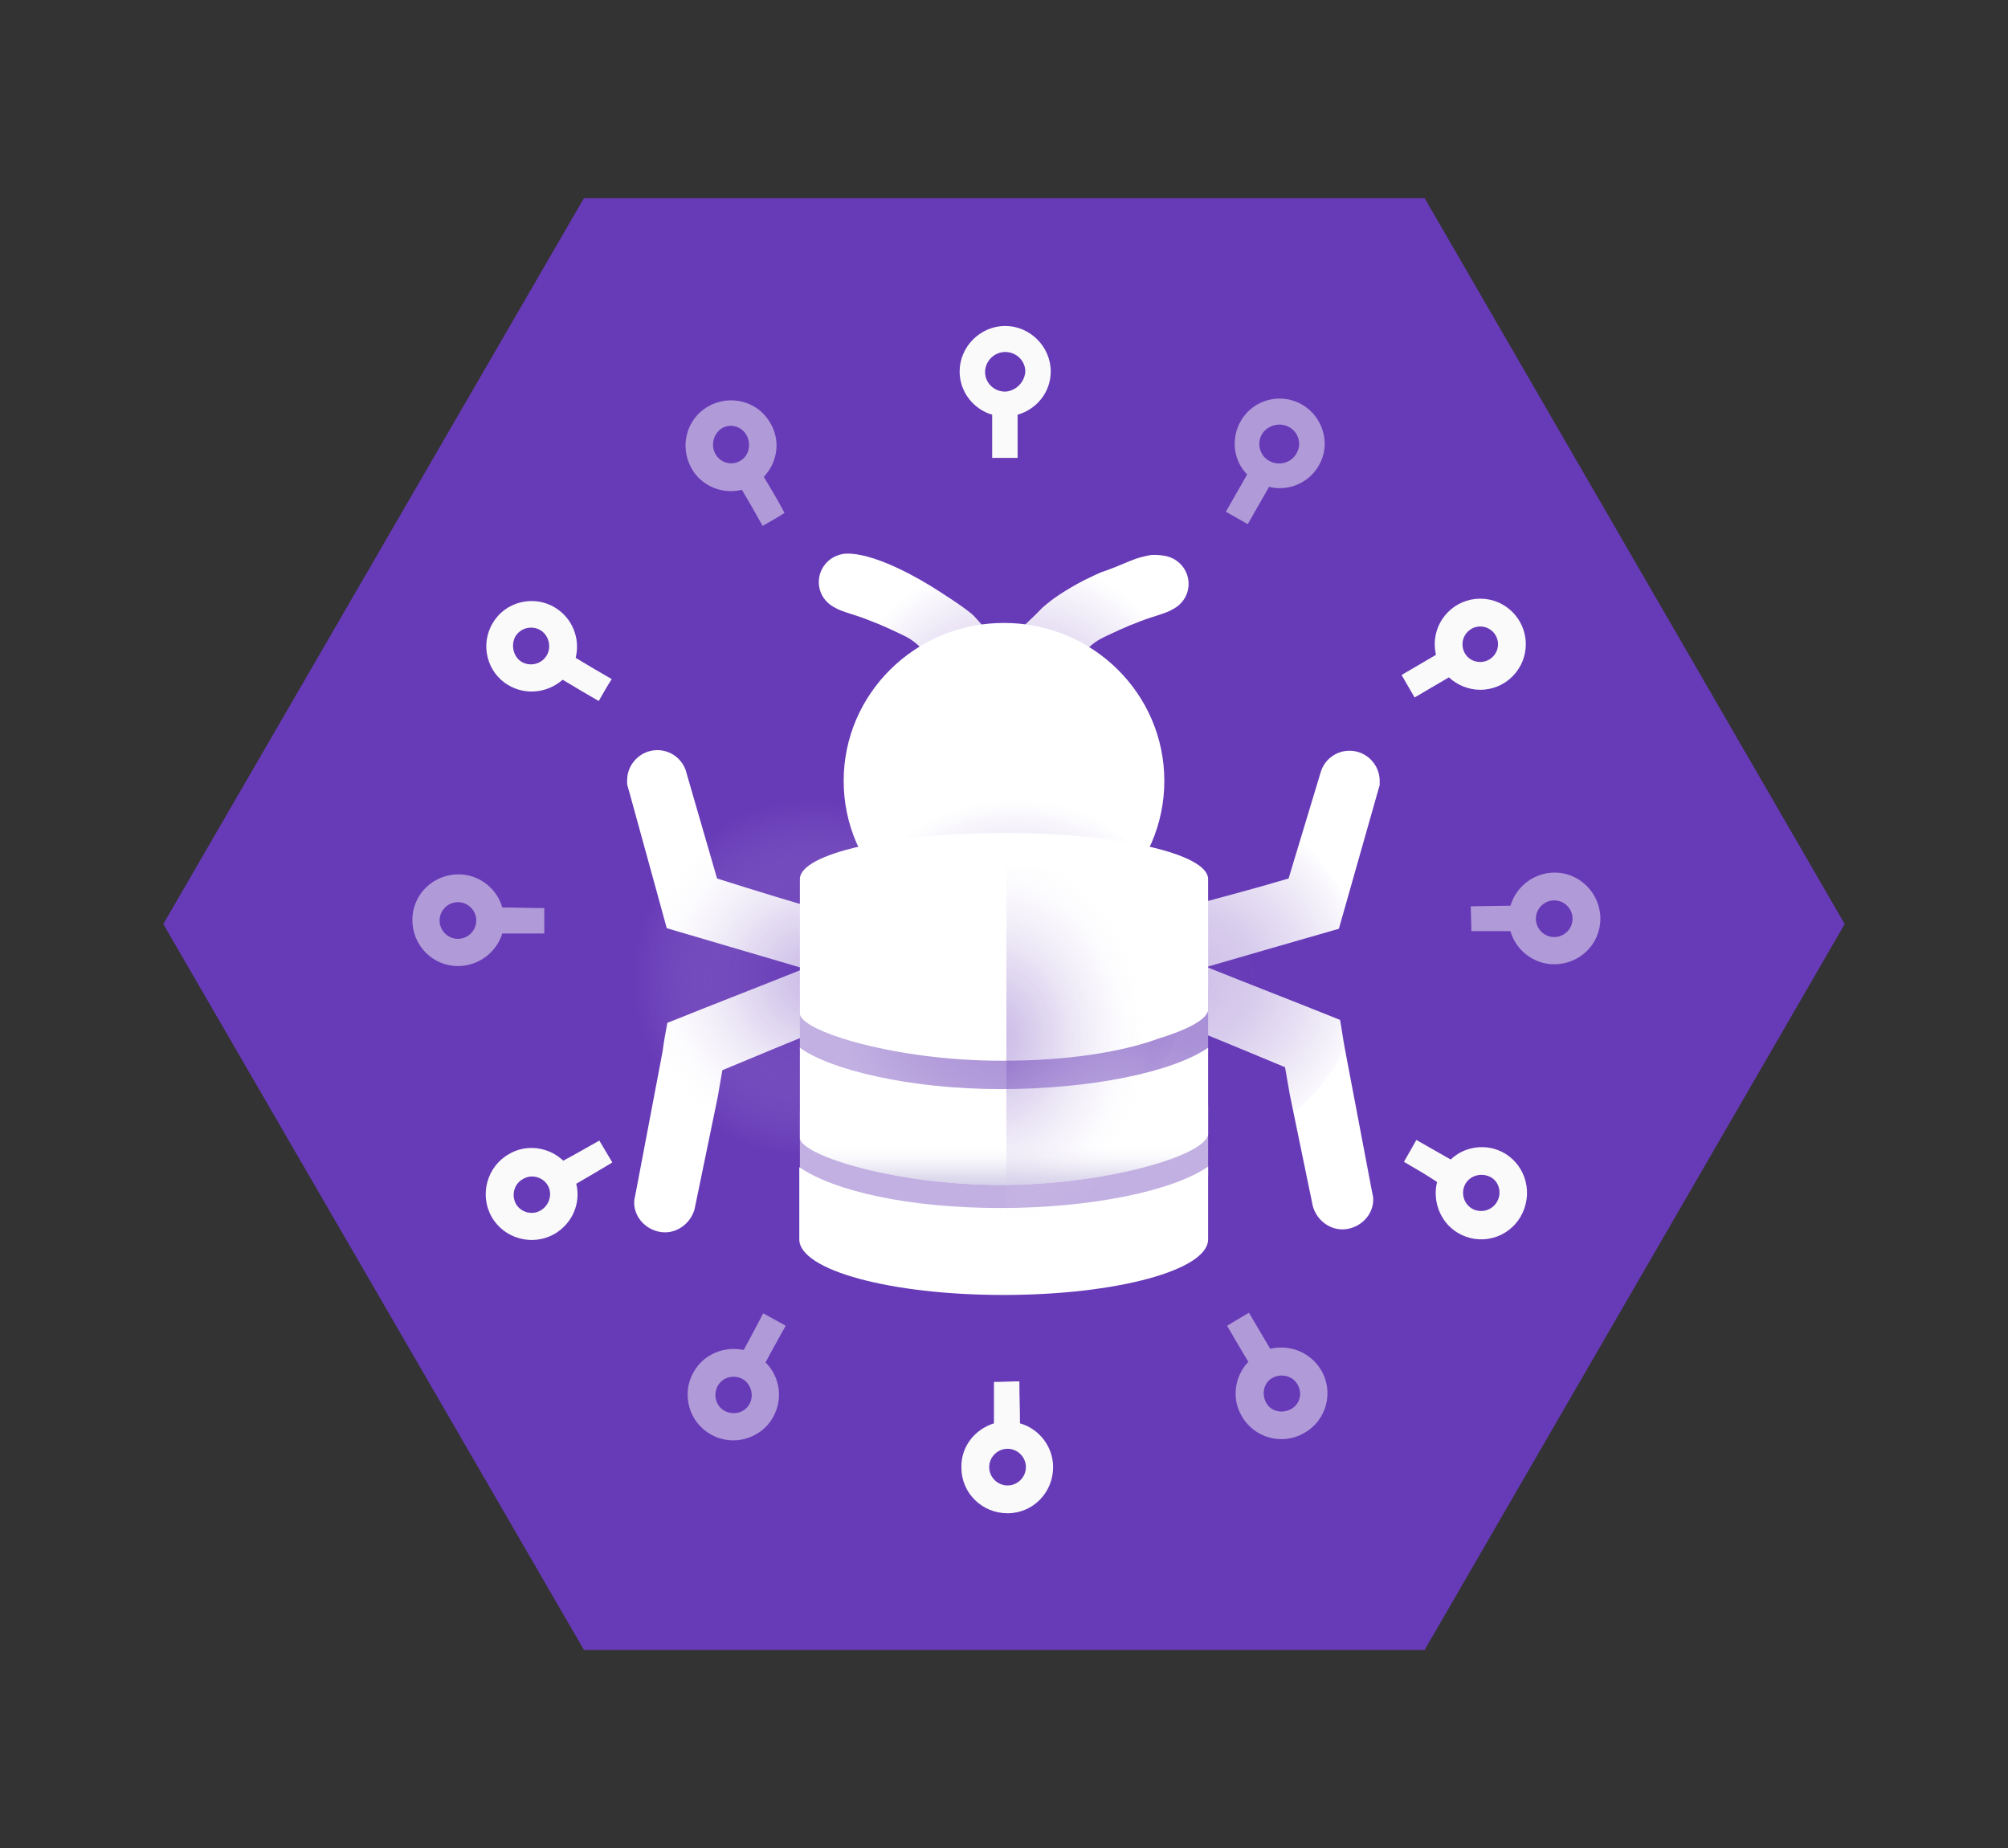 <?xml version="1.0" encoding="utf-8"?>
<!-- Generator: Adobe Illustrator 26.2.1, SVG Export Plug-In . SVG Version: 6.00 Build 0)  -->
<svg version="1.1" id="Layer_1" xmlns="http://www.w3.org/2000/svg" xmlns:xlink="http://www.w3.org/1999/xlink" x="0px" y="0px"
	 viewBox="0 0 339.4 312.4" style="enable-background:new 0 0 339.4 312.4;" xml:space="preserve">
<rect x="0" y="0" width="339.4" height="312.4" fill="#333333" stroke="none"/>
<style type="text/css">
	.st0{fill:#673AB7;}
	.st1{fill:#FFFFFF;}
	.st2{opacity:0.5;fill:url(#SVGID_1_);enable-background:new    ;}
	.st3{fill:#C2B0E2;}
	.st4{opacity:0.5;fill:url(#SVGID_00000099622550995538674660000005309255377067955614_);enable-background:new    ;}
	.st5{opacity:0.5;fill:url(#SVGID_00000020396403804605477630000008490725929184055210_);enable-background:new    ;}
	.st6{opacity:0.5;fill:url(#SVGID_00000031180113013390713270000017456623100637853590_);enable-background:new    ;}
	.st7{clip-path:url(#SVGID_00000183239511878066366680000010593609589275788471_);}
	.st8{fill:url(#SVGID_00000162333070425779753550000011994720111069615000_);}
	.st9{clip-path:url(#SVGID_00000111177333616630452660000009163806428415311014_);}
	.st10{opacity:0.5;fill:url(#SVGID_00000106854260183315958500000011682941987057748610_);enable-background:new    ;}
	.st11{opacity:0.5;}
	.st12{fill:#FAFAFA;}
</style>
<g>
	<g id="a">
		<polygon class="st0" points="240.8,33.5 98.7,33.5 27.6,156.2 98.7,278.9 240.8,278.9 311.8,156.2 		"/>
	</g>
	<g id="b">
		<g>
			<path class="st1" d="M227.3,177.2l4.5,23.7l0.3,1.5c0,0.2,0,0.4,0,0.6c0,0,0,0.1,0,0.1c-0.2,2.8-2.8,4.9-5.6,4.7
				c-2.2-0.2-4-1.8-4.6-3.9L218,185l-0.8-4.6c-6-2.5-12-5-18-7.4c1.4-3.2,2.7-6.5,4.1-9.8c7.7,3.1,15.5,6.1,23.2,9.2
				C226.8,174,227,175.6,227.3,177.2L227.3,177.2z"/>
			<path class="st1" d="M198.5,153.8c1.3,3.4,2.6,6.8,3.9,10.1c7.9-2.3,15.9-4.6,23.9-6.9l6.5-22.9l0.4-1.4c0-0.2,0-0.4,0-0.6
				c0,0,0-0.1,0-0.1c0-2.8-2.3-5.1-5.1-5.1c-2.2,0-4.1,1.4-4.8,3.4l-5.5,18.2C211.4,150.4,204.9,152.1,198.5,153.8L198.5,153.8z"/>
			<path class="st1" d="M112,177.7l-4.5,23.7l-0.3,1.5c0,0.2,0,0.4,0,0.6c0,0,0,0.1,0,0.1c0.2,2.8,2.8,4.9,5.6,4.7
				c2.2-0.2,4-1.8,4.6-3.9l3.9-18.9l0.8-4.6c6-2.5,12-5,18-7.4c-1.4-3.2-2.7-6.5-4.1-9.8c-7.7,3.1-15.5,6.1-23.2,9.2
				C112.5,174.5,112.2,176.1,112,177.7L112,177.7z"/>
			<path class="st1" d="M141,154.5c1.1,3.9,2.2,7.8,3.3,11.7c-10.5-3.1-21.1-6.2-31.6-9.3l-6.3-22.9l-0.4-1.4c0-0.2,0-0.4,0-0.6
				c0,0,0-0.1,0-0.1c0-2.8,2.3-5.1,5.1-5.1c2.2,0,4.1,1.4,4.8,3.4l5.3,18.3C127.8,150.6,134.4,152.6,141,154.5L141,154.5z"/>
			
				<radialGradient id="SVGID_1_" cx="-926.292" cy="199.836" r="19.95" gradientTransform="matrix(-1.55 0 0 -1.52 -1297.83 469.26)" gradientUnits="userSpaceOnUse">
				<stop  offset="0" style="stop-color:#673AB7"/>
				<stop  offset="0" style="stop-color:#673AB7;stop-opacity:0.99"/>
				<stop  offset="0" style="stop-color:#673AB7;stop-opacity:0.95"/>
				<stop  offset="0" style="stop-color:#673AB7;stop-opacity:0.87"/>
				<stop  offset="0" style="stop-color:#673AB7;stop-opacity:0.77"/>
				<stop  offset="0" style="stop-color:#673AB7;stop-opacity:0.7"/>
				<stop  offset="0.14" style="stop-color:#7248BC;stop-opacity:0.65"/>
				<stop  offset="0.38" style="stop-color:#9070CA;stop-opacity:0.51"/>
				<stop  offset="0.68" style="stop-color:#C2B0E2;stop-opacity:0.28"/>
				<stop  offset="1" style="stop-color:#FFFFFF;stop-opacity:0"/>
			</radialGradient>
			<ellipse class="st2" cx="136.1" cy="164.6" rx="30.9" ry="30.2"/>
			<g>
				<path class="st1" d="M156.2,110.1c0,0-1.4-1.7-3.3-2.6c-1.9-0.9-3.7-1.8-6.4-2.8c-2-0.8-4.3-1.3-5.4-2c-1.6-0.8-2.7-2.4-2.7-4.3
					c0-2.3,1.6-4.2,3.8-4.7l0,0l0,0c0,0,4-1.4,15.2,5.4c0,0,5.8,3.6,7.2,5c1.4,1.5,1.8,2.1,2.4,2.7
					C167.7,107.5,156.2,110.1,156.2,110.1L156.2,110.1z"/>
				<path class="st1" d="M172.2,107.2C172.2,107.2,172.2,107.2,172.2,107.2c0.2,0.6,5.4,1.9,10.9,3.2c0,0,1.4-1.7,3.3-2.6
					c1.9-0.9,3.7-1.8,6.4-2.8c2-0.8,4.3-1.3,5.4-2c1.6-0.8,2.7-2.4,2.7-4.3c0-2.3-1.6-4.2-3.8-4.7l0,0l0,0c-0.5-0.1-1.2-0.2-2.1-0.2
					c-0.7,0-1.4,0.2-2.2,0.4c-1.4,0.4-1.9,0.7-4.4,1.7c-1.3,0.5-1.3,0.5-2.2,0.8c-1.2,0.5-2.1,1-2.8,1.3c-0.8,0.4-1.9,1-3.2,1.8
					c-1.3,0.8-2.2,1.4-3.4,2.4c-0.9,0.7-1,1-2.4,2.3c-1,1-1.9,1.8-2.5,2.4L172.2,107.2L172.2,107.2z"/>
			</g>
			<path class="st3" d="M204.2,167v10.6c-0.2,0.2-2.4,1.6-2.4,1.6c-1.5,1-5,2.9-9.7,4.5c-4.5,1.5-8.1,2.1-10.9,2.4
				c-5.3,0.7-9.7,0.7-12.8,0.6c0,0-13,0-21.5-3.2c-5.5-2.1-9.6-3.8-11.7-6.1v-9.3c0.8,2,2.6,4.5,7,6.5c0,0,9.3,3.7,26.3,4.1
				c6.2,0.4,13.6-0.1,21.6-2.5c2.4-0.7,4.6-0.9,6.8-1.8C202.3,172,203.8,169,204.2,167L204.2,167z"/>
			
				<radialGradient id="SVGID_00000131348824656861758020000006735325286315285133_" cx="-966.983" cy="199.836" r="19.95" gradientTransform="matrix(-1.55 0 0 -1.52 -1297.83 469.26)" gradientUnits="userSpaceOnUse">
				<stop  offset="0" style="stop-color:#673AB7"/>
				<stop  offset="0" style="stop-color:#673AB7;stop-opacity:0.99"/>
				<stop  offset="0" style="stop-color:#673AB7;stop-opacity:0.95"/>
				<stop  offset="0" style="stop-color:#673AB7;stop-opacity:0.87"/>
				<stop  offset="0" style="stop-color:#673AB7;stop-opacity:0.77"/>
				<stop  offset="0" style="stop-color:#673AB7;stop-opacity:0.7"/>
				<stop  offset="0.14" style="stop-color:#7248BC;stop-opacity:0.65"/>
				<stop  offset="0.38" style="stop-color:#673AB7;stop-opacity:0.51"/>
				<stop  offset="0.68" style="stop-color:#673AB7;stop-opacity:0.28"/>
				<stop  offset="1" style="stop-color:#673AB7;stop-opacity:0"/>
			</radialGradient>
			
				<ellipse style="opacity:0.5;fill:url(#SVGID_00000131348824656861758020000006735325286315285133_);enable-background:new    ;" cx="199.2" cy="164.6" rx="30.9" ry="30.2"/>
			
				<radialGradient id="SVGID_00000071542931617762389700000008449350438440231857_" cx="-948.06" cy="226.59" r="19.95" gradientTransform="matrix(-1.55 0 0 -1.52 -1297.83 469.26)" gradientUnits="userSpaceOnUse">
				<stop  offset="0" style="stop-color:#673AB7"/>
				<stop  offset="0" style="stop-color:#673AB7;stop-opacity:0.99"/>
				<stop  offset="0" style="stop-color:#673AB7;stop-opacity:0.95"/>
				<stop  offset="0" style="stop-color:#673AB7;stop-opacity:0.87"/>
				<stop  offset="0" style="stop-color:#673AB7;stop-opacity:0.77"/>
				<stop  offset="0" style="stop-color:#673AB7;stop-opacity:0.7"/>
				<stop  offset="0.14" style="stop-color:#7248BC;stop-opacity:0.65"/>
				<stop  offset="0.38" style="stop-color:#673AB7;stop-opacity:0.51"/>
				<stop  offset="0.68" style="stop-color:#673AB7;stop-opacity:0.28"/>
				<stop  offset="1" style="stop-color:#673AB7;stop-opacity:0"/>
			</radialGradient>
			
				<ellipse style="opacity:0.5;fill:url(#SVGID_00000071542931617762389700000008449350438440231857_);enable-background:new    ;" cx="169.9" cy="123.9" rx="30.9" ry="30.2"/>
			<ellipse class="st1" cx="169.7" cy="132" rx="27.1" ry="26.7"/>
			
				<radialGradient id="SVGID_00000017494847252628792280000012731730752222128566_" cx="-948.06" cy="199.836" r="19.95" gradientTransform="matrix(-1.55 0 0 -1.52 -1297.83 469.26)" gradientUnits="userSpaceOnUse">
				<stop  offset="0" style="stop-color:#673AB7"/>
				<stop  offset="0" style="stop-color:#673AB7;stop-opacity:0.99"/>
				<stop  offset="0" style="stop-color:#673AB7;stop-opacity:0.95"/>
				<stop  offset="0" style="stop-color:#673AB7;stop-opacity:0.87"/>
				<stop  offset="0" style="stop-color:#673AB7;stop-opacity:0.77"/>
				<stop  offset="0" style="stop-color:#673AB7;stop-opacity:0.7"/>
				<stop  offset="0.14" style="stop-color:#7248BC;stop-opacity:0.65"/>
				<stop  offset="0.38" style="stop-color:#673AB7;stop-opacity:0.51"/>
				<stop  offset="0.68" style="stop-color:#673AB7;stop-opacity:0.28"/>
				<stop  offset="1" style="stop-color:#673AB7;stop-opacity:0"/>
			</radialGradient>
			
				<ellipse style="opacity:0.5;fill:url(#SVGID_00000017494847252628792280000012731730752222128566_);enable-background:new    ;" cx="169.9" cy="164.6" rx="30.9" ry="30.2"/>
			<path class="st3" d="M204.2,186.8v11.9c-0.2,0.1-2.4,1.3-2.4,1.3c-1.5,0.8-5,2.4-9.7,3.7c-4.5,1.3-8.1,1.7-10.9,2
				c-5.3,0.6-9.7,0.6-12.8,0.5c0,0-13,0-21.5-2.7c-5.5-1.7-9.6-3.1-11.7-5.1v-10.7c0.8,1.6,2.6,3.7,7,5.4c0,0,9.3,3.9,26.3,4.3
				c6.2,0.3,13.6-0.1,21.6-2.1c2.4-0.6,4.6-1.3,6.8-2C202.3,191.2,203.8,188.5,204.2,186.8L204.2,186.8z"/>
			<path class="st1" d="M169.7,140.8c-19.1,0-34.5,3.5-34.5,7.8v7.6v15.3c0.7,3,16.5,7.8,33.9,7.8c0.1,0,0.2,0,0.3,0
				c0.1,0,0.2,0,0.3,0c10.4,0,19.7-1.4,26-3.7c4.9-1.5,8.2-3.2,8.5-4.8v-22.2C204.2,144.3,188.8,140.8,169.7,140.8L169.7,140.8z"/>
			<path class="st1" d="M204.2,197.2c-5.9,4.1-19.7,7-35.1,7s-28-2.8-34-6.9v12.2c0,5.2,15.4,9.4,34.5,9.4s34.6-4.2,34.6-9.4
				L204.2,197.2L204.2,197.2z"/>
			<path class="st1" d="M204.2,177.1c-5.9,4.1-19.7,7-35.1,7s-28.9-3.3-33.9-7v15.4c0.7,3,16.5,7.8,33.9,7.8s34.4-4.8,35.1-8.5
				V177.1L204.2,177.1z"/>
			<g>
				<defs>
					<path id="SVGID_00000031168024502365725930000002290755642331252926_" d="M204.2,177.1c-5.9,4.1-19.7,7-35.1,7
						s-28.9-3.3-33.9-7v15.4c0.7,3,16.5,7.8,33.9,7.8s34.4-4.8,35.1-8.5V177.1L204.2,177.1z"/>
				</defs>
				<clipPath id="SVGID_00000052079303938369956000000011916262683907507862_">
					<use xlink:href="#SVGID_00000031168024502365725930000002290755642331252926_"  style="overflow:visible;"/>
				</clipPath>
				<g style="clip-path:url(#SVGID_00000052079303938369956000000011916262683907507862_);">
					
						<linearGradient id="SVGID_00000085208355090354545920000004122686457876404619_" gradientUnits="userSpaceOnUse" x1="169.71" y1="113.78" x2="169.71" y2="122.26" gradientTransform="matrix(1 0 0 -1 0 314)">
						<stop  offset="0" style="stop-color:#BBB3DB;stop-opacity:0.6"/>
						<stop  offset="0.14" style="stop-color:#C3BCDF;stop-opacity:0.53"/>
						<stop  offset="0.4" style="stop-color:#D9D4EA;stop-opacity:0.34"/>
						<stop  offset="0.77" style="stop-color:#FBFBFD;stop-opacity:3.000000e-02"/>
						<stop  offset="0.8" style="stop-color:#FFFFFF;stop-opacity:0"/>
					</linearGradient>
					<path style="fill:url(#SVGID_00000085208355090354545920000004122686457876404619_);" d="M135.2,192.5c0.7,3,16.5,7.8,33.9,7.8
						s34.4-4.8,35.1-8.5"/>
				</g>
			</g>
			<g>
				<g>
					<defs>
						<path id="SVGID_00000127033998155491464950000016778606579577868730_" d="M186.7,146.6h-16.6v70.8h15.4
							c10.3,0,18.6-8.4,18.6-18.6v-34.6C204.2,154.4,196.4,146.6,186.7,146.6L186.7,146.6z"/>
					</defs>
					<clipPath id="SVGID_00000055700391437498157940000000469186258998258851_">
						<use xlink:href="#SVGID_00000127033998155491464950000016778606579577868730_"  style="overflow:visible;"/>
					</clipPath>
					<g style="clip-path:url(#SVGID_00000055700391437498157940000000469186258998258851_);">
						
							<radialGradient id="SVGID_00000063612759745035453630000006031426566310386867_" cx="-7.454" cy="192.396" r="20.842" gradientTransform="matrix(1.28 0 0 -1.59 177.59 481.35)" gradientUnits="userSpaceOnUse">
							<stop  offset="0" style="stop-color:#673AB7"/>
							<stop  offset="0" style="stop-color:#673AB7;stop-opacity:0.99"/>
							<stop  offset="0" style="stop-color:#673AB7;stop-opacity:0.95"/>
							<stop  offset="0" style="stop-color:#673AB7;stop-opacity:0.87"/>
							<stop  offset="0" style="stop-color:#673AB7;stop-opacity:0.77"/>
							<stop  offset="0" style="stop-color:#673AB7;stop-opacity:0.7"/>
							<stop  offset="0.14" style="stop-color:#7248BC;stop-opacity:0.65"/>
							<stop  offset="0.38" style="stop-color:#9070CA;stop-opacity:0.51"/>
							<stop  offset="0.68" style="stop-color:#C2B0E2;stop-opacity:0.28"/>
							<stop  offset="1" style="stop-color:#FFFFFF;stop-opacity:0"/>
						</radialGradient>
						
							<ellipse style="opacity:0.5;fill:url(#SVGID_00000063612759745035453630000006031426566310386867_);enable-background:new    ;" cx="168.4" cy="175.4" rx="26.6" ry="33.1"/>
					</g>
				</g>
			</g>
		</g>
	</g>
	<g id="ad">
		<g>
			<g class="st11">
				<path class="st12" d="M129.1,80.6c2.3-2.4,2.9-6.1,1.1-9.1c-2.1-3.7-6.8-4.9-10.5-2.8s-4.9,6.8-2.8,10.5c1.7,3,5.2,4.4,8.5,3.6
					c1.2,2,2.4,4.1,3.5,6.1c1.2-0.7,2.5-1.4,3.7-2.2C131.5,84.6,130.3,82.6,129.1,80.6z M125.1,77.9c-1.5,0.9-3.4,0.3-4.2-1.2
					s-0.3-3.4,1.1-4.3c1.5-0.9,3.4-0.3,4.2,1.2S126.6,77.1,125.1,77.9z"/>
				<path class="st12" d="M84.9,153.4c-0.9-3.2-3.9-5.6-7.4-5.6c-4.3,0-7.8,3.4-7.8,7.7c0,4.3,3.4,7.8,7.7,7.8
					c3.5,0,6.5-2.3,7.5-5.5c2.4,0,4.7,0,7.1,0c0-1.4,0-2.9,0-4.3C89.6,153.5,87.3,153.4,84.9,153.4L84.9,153.4z M77.4,158.7
					c-1.7,0-3.1-1.4-3.1-3.1c0-1.7,1.4-3.1,3.1-3.1c1.7,0,3.1,1.4,3.1,3.1C80.5,157.3,79.1,158.7,77.4,158.7z"/>
				<path class="st12" d="M125.7,228.2c-3.3-0.7-6.8,0.7-8.5,3.8c-2.1,3.7-0.7,8.5,3,10.5c3.7,2.1,8.5,0.7,10.5-3
					c1.7-3.1,1.1-6.8-1.3-9.2c1.1-2.1,2.3-4.2,3.4-6.2c-1.3-0.7-2.5-1.4-3.8-2.1C127.9,224.1,126.8,226.2,125.7,228.2L125.7,228.2z
					 M126.7,237.3c-0.8,1.5-2.7,2-4.2,1.2c-1.5-0.8-2-2.7-1.2-4.2s2.7-2,4.2-1.2C126.9,233.9,127.5,235.8,126.7,237.3z"/>
				<path class="st12" d="M211,230.2c-2.3,2.4-2.9,6.2-1.1,9.2c2.1,3.7,6.9,5,10.6,2.8c3.7-2.1,5-6.9,2.8-10.6
					c-1.8-3-5.3-4.4-8.6-3.6c-1.2-2-2.4-4.1-3.6-6.1c-1.2,0.7-2.5,1.5-3.7,2.2C208.6,226.2,209.8,228.2,211,230.2L211,230.2z
					 M219.3,234c0.9,1.5,0.4,3.4-1.1,4.2s-3.4,0.4-4.2-1.1s-0.4-3.4,1.1-4.2S218.5,232.6,219.3,234z"/>
				<path class="st12" d="M262.8,147.5c-3.5,0-6.5,2.3-7.5,5.6l-6.7,0.1c0,1.4,0.1,2.8,0.1,4.2c2.2,0,4.4,0,6.6,0
					c0.9,3.2,3.9,5.6,7.4,5.6c4.3,0,7.8-3.4,7.8-7.7S267,147.5,262.8,147.5L262.8,147.5z M265.8,155.3c0,1.7-1.4,3.1-3.1,3.1
					c-1.7,0-3.1-1.4-3.1-3.1c0-1.7,1.4-3.1,3.1-3.1C264.4,152.2,265.8,153.6,265.8,155.3z"/>
				<path class="st12" d="M220.1,68.4c-3.6-2.1-8.3-0.9-10.4,2.8c-1.7,3-1.2,6.7,1.1,9l-3.6,6.3l3.7,2.1l3.6-6.3
					c3.2,0.8,6.7-0.6,8.4-3.6C225,75.2,223.7,70.5,220.1,68.4L220.1,68.4z M219.1,76.7c-0.9,1.6-3,2.1-4.6,1.2
					c-1.6-0.9-2.1-3-1.2-4.5s3-2.1,4.6-1.2C219.5,73.1,220.1,75.1,219.1,76.7z"/>
			</g>
			<g>
				<path class="st12" d="M177.6,62.8c0-4.2-3.5-7.7-7.7-7.7s-7.7,3.5-7.7,7.7c0,3.5,2.4,6.4,5.5,7.3l0,7.3l4.3,0l0-7.3
					C175.2,69.2,177.6,66.3,177.6,62.8L177.6,62.8z M169.9,66.2c-1.9,0-3.4-1.5-3.4-3.3s1.5-3.4,3.4-3.4s3.4,1.5,3.4,3.3
					C173.2,64.6,171.7,66.1,169.9,66.2z"/>
				<path class="st12" d="M97.3,111.2c0.8-3.2-0.5-6.7-3.5-8.5c-3.6-2.2-8.4-1-10.5,2.6c-2.2,3.6-1,8.4,2.6,10.5
					c3,1.8,6.7,1.3,9.2-0.9c2,1.2,4,2.4,6.1,3.6c0.7-1.2,1.4-2.5,2.2-3.7C101.3,113.6,99.3,112.4,97.3,111.2L97.3,111.2z
					 M92.4,110.8c-0.9,1.5-2.8,1.9-4.2,1.1s-1.9-2.8-1.1-4.3c0.9-1.5,2.8-1.9,4.2-1.1S93.3,109.3,92.4,110.8z"/>
				<path class="st12" d="M95.2,196.2c-2.4-2.3-6.2-2.9-9.2-1.1c-3.7,2.1-5,6.9-2.9,10.6c2.1,3.7,6.9,5,10.6,2.9
					c3.1-1.8,4.5-5.3,3.7-8.5c2.1-1.2,4.1-2.4,6.1-3.6c-0.7-1.2-1.5-2.5-2.2-3.7C99.3,193.9,97.3,195.1,95.2,196.2z M91.4,204.6
					c-1.5,0.9-3.4,0.3-4.2-1.1c-0.8-1.5-0.3-3.4,1.2-4.2c1.5-0.9,3.4-0.3,4.2,1.1C93.4,201.8,92.9,203.7,91.4,204.6z"/>
				<path class="st12" d="M168,240.6c-3.2,1-5.6,3.9-5.5,7.5c0,4.3,3.5,7.7,7.8,7.7c4.3,0,7.7-3.5,7.7-7.8c0-3.5-2.4-6.5-5.6-7.4
					c0-2.4-0.1-4.7-0.1-7.1c-1.4,0-2.9,0.1-4.3,0.1C168,235.9,168,238.2,168,240.6L168,240.6z M173.4,248c0,1.7-1.4,3.1-3.1,3.1
					c-1.7,0-3.1-1.4-3.1-3.1s1.4-3.1,3.1-3.1C172,244.9,173.4,246.3,173.4,248z"/>
				<path class="st12" d="M254.4,195c-3-1.8-6.8-1.3-9.2,1l-5.8-3.3c-0.7,1.2-1.4,2.5-2.1,3.7c1.9,1.1,3.8,2.2,5.6,3.4
					c-0.8,3.2,0.5,6.8,3.5,8.6c3.7,2.2,8.4,1,10.6-2.7C259.2,201.9,258,197.2,254.4,195L254.4,195z M253,203.2
					c-0.9,1.5-2.8,1.9-4.2,1.1c-1.5-0.9-1.9-2.8-1.1-4.2c0.9-1.5,2.8-1.9,4.3-1.1C253.4,199.8,253.9,201.7,253,203.2L253,203.2z"/>
				<path class="st12" d="M250.2,101.2c-4.3,0-7.7,3.5-7.7,7.7c0,0.6,0.1,1.2,0.2,1.8l-5.8,3.4l2.2,3.8l5.8-3.4
					c1.4,1.3,3.3,2.1,5.3,2.1c4.3,0,7.7-3.5,7.7-7.7S254.5,101.2,250.2,101.2L250.2,101.2z M250.2,111.9c-1.7,0-3-1.3-3-3s1.4-3,3-3
					s3,1.3,3,3S251.8,111.9,250.2,111.9z"/>
			</g>
		</g>
	</g>
</g>
</svg>
